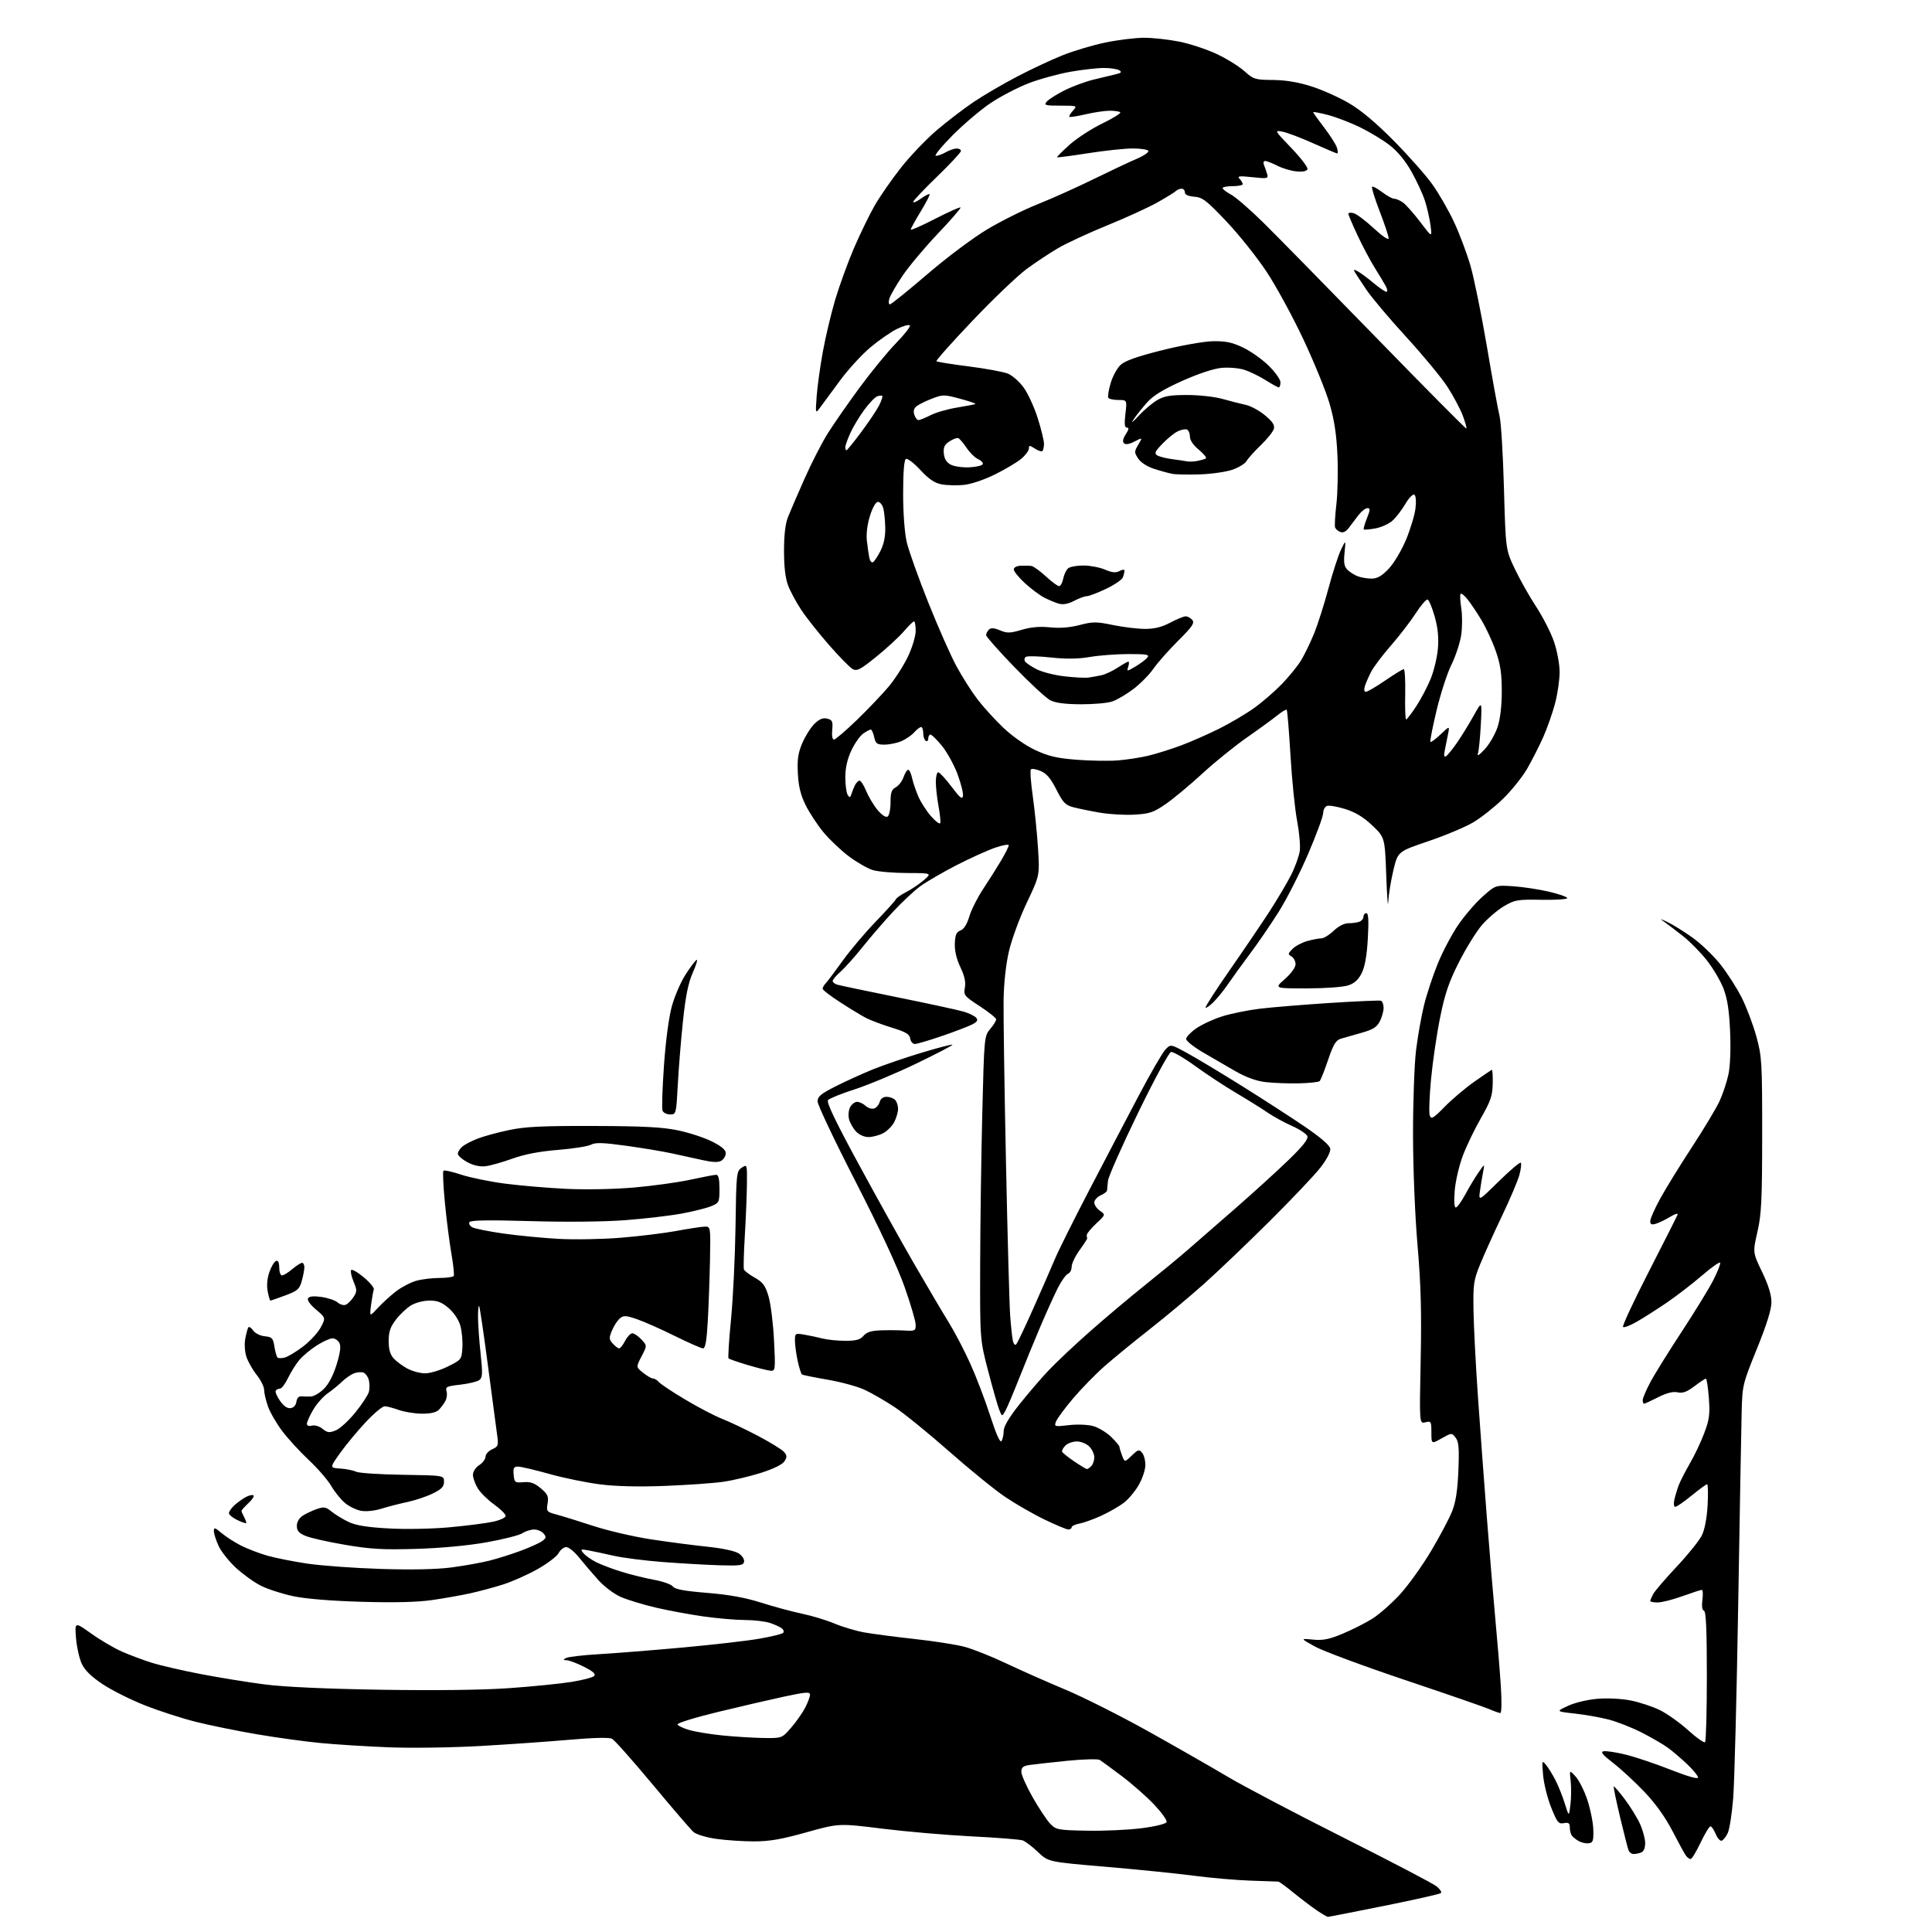 <?xml version="1.0" encoding="UTF-8" standalone="no"?>
<svg 
  version="1.1" 
  xmlns="http://www.w3.org/2000/svg" 
  xmlns:xlink="http://www.w3.org/1999/xlink" 
  xmlns:svg="http://www.w3.org/2000/svg"
  xmlns:rdf="http://www.w3.org/1999/02/22-rdf-syntax-ns#"
  xmlns:cc="http://creativecommons.org/ns#"
  xmlns:dc="http://purl.org/dc/elements/1.1/"
  viewBox="0 0 768 768"
  width="768"
  height="768"
>
<style>svg {background-color: white; }</style>"
<path stroke="none" fill="black" fill-rule="evenodd" d="M527.89,761.98C527.55,761.99 525.56,760.83 523.46,759.41C521.36,757.98 517.20,754.83 514.23,752.41C511.25,749.98 508.52,747.99 508.16,747.97C507.80,747.96 502.77,747.78 497.00,747.58C491.23,747.38 481.10,746.50 474.50,745.62C467.90,744.75 452.20,743.15 439.61,742.08C416.72,740.14 416.72,740.14 412.61,736.21C410.35,734.05 407.62,731.97 406.54,731.59C405.45,731.21 396.36,730.49 386.33,729.99C376.30,729.49 360.31,728.11 350.80,726.93C333.50,724.77 333.50,724.77 320.55,728.38C310.52,731.19 305.80,732.00 299.55,731.98C295.12,731.97 288.37,731.51 284.55,730.96C280.66,730.39 276.75,729.19 275.65,728.23C274.58,727.28 267.26,718.76 259.38,709.30C251.51,699.85 244.27,691.69 243.28,691.18C242.16,690.60 235.91,690.75 226.50,691.57C218.25,692.30 202.28,693.42 191.00,694.06C179.52,694.71 163.46,694.94 154.50,694.58C145.70,694.23 133.55,693.47 127.50,692.89C121.45,692.32 109.97,690.74 102.00,689.38C94.03,688.02 83.04,685.77 77.59,684.39C72.13,683.01 63.13,680.09 57.59,677.90C52.04,675.71 44.53,671.96 40.91,669.56C36.38,666.56 33.76,664.02 32.53,661.43C31.55,659.35 30.51,654.74 30.22,651.17C29.70,644.69 29.70,644.69 36.23,649.34C39.82,651.91 45.29,655.12 48.37,656.49C51.46,657.85 56.80,659.86 60.24,660.94C63.69,662.03 72.53,664.08 79.91,665.49C87.29,666.90 98.76,668.76 105.41,669.61C113.12,670.60 129.87,671.35 151.65,671.70C173.31,672.04 191.85,671.81 202.37,671.07C211.49,670.42 222.57,669.32 227.01,668.61C231.44,667.91 235.56,666.84 236.16,666.24C236.94,665.46 235.82,664.44 232.15,662.58C229.36,661.16 226.26,659.99 225.28,659.97C223.79,659.94 223.75,659.80 225.00,659.09C225.82,658.62 231.68,657.94 238.00,657.57C244.32,657.20 259.30,656.01 271.29,654.92C283.27,653.83 297.00,652.26 301.79,651.42C306.58,650.59 310.85,649.55 311.29,649.11C311.73,648.67 311.50,647.86 310.79,647.30C310.08,646.75 307.97,645.77 306.10,645.15C304.23,644.52 299.73,643.99 296.10,643.98C292.47,643.97 285.00,643.32 279.50,642.54C274.00,641.75 265.52,640.18 260.65,639.04C255.79,637.90 249.62,636.03 246.94,634.88C244.11,633.66 240.28,630.79 237.79,628.03C235.43,625.41 232.01,621.41 230.19,619.14C228.37,616.86 226.09,615.00 225.11,615.00C224.14,615.00 222.76,616.07 222.06,617.38C221.36,618.69 217.57,621.57 213.64,623.78C209.71,625.99 203.57,628.72 200.00,629.85C196.43,630.99 190.57,632.56 187.00,633.35C183.43,634.14 176.60,635.35 171.83,636.04C165.98,636.89 156.90,637.12 143.83,636.74C131.67,636.39 121.55,635.56 116.56,634.51C112.19,633.59 106.39,631.71 103.68,630.34C100.96,628.96 96.48,625.73 93.72,623.17C90.96,620.60 87.88,616.70 86.88,614.50C85.87,612.30 85.03,609.67 85.02,608.66C85.00,607.05 85.39,607.15 88.14,609.47C89.87,610.92 93.36,613.15 95.89,614.43C98.43,615.70 103.08,617.49 106.23,618.39C109.38,619.30 116.58,620.73 122.23,621.57C127.88,622.40 141.05,623.35 151.50,623.68C163.83,624.06 173.66,623.85 179.50,623.08C184.45,622.43 191.20,621.22 194.50,620.39C197.80,619.57 203.47,617.78 207.10,616.42C210.73,615.06 214.54,613.33 215.56,612.58C217.14,611.42 217.22,610.97 216.09,609.61C215.36,608.72 213.67,608.00 212.34,608.00C211.02,608.00 208.92,608.66 207.68,609.48C206.44,610.29 200.04,611.91 193.46,613.08C186.11,614.40 175.34,615.40 165.50,615.70C152.30,616.10 147.36,615.82 137.25,614.10C130.51,612.96 123.42,611.37 121.50,610.56C118.81,609.44 118.00,608.52 118.00,606.57C118.00,605.04 118.90,603.45 120.29,602.54C121.56,601.72 124.07,600.52 125.88,599.89C128.77,598.88 129.51,599.01 131.84,600.90C133.30,602.09 136.33,603.93 138.56,604.99C141.49,606.39 145.91,607.10 154.56,607.58C161.39,607.96 171.73,607.76 178.72,607.12C185.44,606.50 193.21,605.51 195.97,604.91C198.75,604.32 201.00,603.28 201.00,602.59C201.00,601.90 198.93,599.85 196.41,598.04C193.88,596.23 190.96,593.34 189.91,591.62C188.86,589.90 188.01,587.50 188.00,586.27C188.00,585.00 189.07,583.35 190.50,582.41C191.88,581.51 193.00,579.99 193.00,579.05C193.00,578.10 194.18,576.78 195.63,576.12C198.09,575.00 198.22,574.62 197.59,570.21C197.23,567.62 195.57,555.17 193.92,542.54C192.26,529.91 190.70,519.37 190.45,519.12C190.20,518.87 190.01,520.88 190.02,523.58C190.03,526.29 190.48,532.77 191.04,538.00C191.90,546.17 191.82,547.66 190.50,548.62C189.66,549.24 186.25,550.05 182.93,550.43C177.59,551.03 176.97,551.33 177.51,553.02C177.84,554.07 177.64,555.81 177.06,556.88C176.49,557.96 175.30,559.55 174.44,560.42C173.39,561.47 171.11,561.99 167.68,561.96C164.83,561.93 160.70,561.26 158.50,560.47C156.30,559.68 153.78,559.02 152.91,559.02C152.03,559.01 148.66,561.83 145.41,565.29C142.16,568.76 137.59,574.27 135.25,577.54C131.00,583.50 131.00,583.50 135.25,583.77C137.59,583.92 140.40,584.49 141.50,585.02C142.60,585.56 150.93,586.11 160.00,586.25C176.50,586.50 176.50,586.50 176.50,589.00C176.50,590.97 175.55,591.97 172.00,593.70C169.53,594.91 165.03,596.42 162.00,597.06C158.97,597.70 154.34,598.89 151.69,599.71C148.84,600.59 145.49,600.94 143.47,600.56C141.59,600.21 138.73,598.81 137.11,597.44C135.49,596.08 133.03,593.02 131.64,590.65C130.25,588.28 126.25,583.66 122.75,580.39C119.26,577.12 114.52,571.95 112.22,568.91C109.92,565.87 107.36,561.44 106.52,559.06C105.68,556.69 105.00,553.74 105.00,552.51C105.00,551.28 103.67,548.61 102.06,546.57C100.44,544.53 98.59,541.29 97.96,539.37C97.30,537.38 97.10,534.28 97.49,532.19C97.87,530.17 98.41,528.14 98.70,527.68C98.98,527.23 99.84,527.76 100.62,528.86C101.42,530.00 103.43,531.01 105.25,531.19C108.13,531.47 108.54,531.91 109.08,535.26C109.42,537.33 109.96,539.30 110.30,539.63C110.63,539.97 111.94,539.97 113.20,539.64C114.47,539.31 117.75,537.33 120.50,535.24C123.25,533.15 126.40,529.73 127.50,527.65C129.50,523.86 129.50,523.86 125.61,520.56C123.25,518.57 122.01,516.80 122.45,516.08C122.94,515.29 124.68,515.12 127.84,515.57C130.40,515.94 133.27,516.92 134.21,517.74C135.15,518.57 136.59,518.99 137.40,518.68C138.22,518.36 139.61,517.00 140.49,515.65C141.96,513.41 141.96,512.85 140.56,509.49C139.71,507.45 139.26,505.39 139.57,504.89C139.87,504.40 142.13,505.68 144.58,507.73C147.03,509.78 148.84,511.97 148.60,512.60C148.36,513.23 147.87,515.94 147.52,518.62C146.89,523.50 146.89,523.50 150.19,519.92C152.01,517.95 155.30,514.96 157.50,513.28C159.70,511.60 163.30,509.73 165.50,509.12C167.70,508.51 171.84,508.01 174.69,508.01C177.55,508.00 180.10,507.65 180.36,507.22C180.63,506.79 180.22,502.85 179.46,498.47C178.69,494.09 177.52,484.99 176.87,478.25C176.21,471.51 175.94,465.73 176.27,465.40C176.60,465.06 179.75,465.75 183.28,466.93C186.80,468.10 194.59,469.70 200.59,470.49C206.59,471.28 217.57,472.22 225.00,472.58C232.89,472.96 244.11,472.74 252.00,472.06C259.43,471.42 269.53,470.02 274.45,468.95C279.38,467.88 283.99,467.00 284.70,467.00C285.61,467.00 286.00,468.67 286.00,472.55C286.00,477.89 285.87,478.16 282.70,479.48C280.88,480.24 275.59,481.56 270.95,482.42C266.30,483.28 256.20,484.46 248.50,485.04C240.04,485.68 225.16,485.83 210.89,485.41C194.27,484.93 187.09,485.04 186.62,485.81C186.25,486.41 186.77,487.34 187.77,487.88C188.78,488.42 194.31,489.53 200.05,490.34C205.80,491.16 215.68,492.11 222.00,492.47C228.32,492.82 239.47,492.62 246.77,492.02C254.07,491.43 263.97,490.22 268.77,489.33C273.57,488.45 278.62,487.67 280.00,487.61C282.49,487.50 282.49,487.50 282.23,501.00C282.08,508.43 281.69,519.34 281.35,525.25C280.92,532.95 280.38,536.00 279.47,536.00C278.78,536.00 273.77,533.80 268.35,531.12C262.93,528.43 256.17,525.43 253.31,524.44C248.80,522.88 247.90,522.84 246.41,524.08C245.46,524.86 244.06,527.01 243.29,528.86C242.03,531.85 242.07,532.42 243.60,534.11C244.54,535.15 245.68,536.00 246.13,536.00C246.58,536.00 247.65,534.65 248.50,533.00C249.35,531.35 250.64,530.00 251.35,530.00C252.07,530.00 253.69,531.10 254.95,532.45C257.25,534.90 257.25,534.90 255.03,539.17C252.81,543.43 252.81,543.43 255.65,545.71C257.22,546.96 259.01,547.99 259.63,548.00C260.25,548.00 261.28,548.63 261.92,549.40C262.56,550.17 267.27,553.30 272.39,556.35C277.50,559.41 284.12,562.86 287.10,564.03C290.07,565.19 296.44,568.22 301.26,570.76C306.08,573.29 310.72,576.14 311.58,577.09C312.88,578.52 312.92,579.15 311.86,580.85C311.06,582.14 307.59,583.85 302.54,585.47C298.12,586.88 291.35,588.48 287.50,589.03C283.65,589.59 273.27,590.32 264.44,590.67C253.91,591.08 244.98,590.87 238.53,590.06C233.12,589.37 224.03,587.51 218.34,585.91C212.64,584.31 207.06,583.00 205.93,583.00C204.21,583.00 203.93,583.54 204.19,586.25C204.48,589.32 204.69,589.48 208.10,589.19C210.85,588.95 212.47,589.52 214.95,591.61C217.73,593.95 218.13,594.83 217.67,597.65C217.15,600.83 217.30,601.00 221.32,602.08C223.62,602.70 230.22,604.74 236.00,606.63C241.78,608.51 252.12,610.91 259.00,611.95C265.88,612.99 275.92,614.30 281.33,614.86C287.16,615.46 292.17,616.54 293.64,617.50C295.05,618.42 295.97,619.86 295.78,620.81C295.49,622.28 294.19,622.46 285.97,622.22C280.76,622.06 270.65,621.48 263.50,620.93C256.35,620.38 247.57,619.26 244.00,618.45C240.43,617.63 235.93,616.67 234.00,616.32C230.76,615.72 230.61,615.80 231.93,617.41C232.72,618.36 234.97,619.96 236.93,620.96C238.89,621.96 243.50,623.70 247.16,624.83C250.82,625.96 256.65,627.39 260.11,628.02C263.57,628.65 266.89,629.84 267.50,630.67C268.30,631.77 272.00,632.45 281.05,633.19C289.73,633.89 296.22,635.07 302.50,637.06C307.45,638.64 314.76,640.61 318.74,641.45C322.73,642.29 328.59,644.06 331.76,645.40C334.93,646.73 340.22,648.31 343.51,648.90C346.81,649.50 355.80,650.67 363.50,651.52C371.20,652.36 380.20,653.77 383.50,654.65C386.80,655.53 394.23,658.50 400.00,661.24C405.77,663.97 416.35,668.66 423.50,671.65C430.65,674.65 445.50,682.12 456.50,688.26C467.50,694.40 481.68,702.51 488.00,706.27C494.32,710.03 515.05,720.93 534.05,730.48C553.05,740.04 569.70,748.75 571.05,749.84C572.40,750.93 573.19,752.14 572.81,752.52C572.44,752.89 562.31,755.18 550.31,757.59C538.32,760.00 528.23,761.98 527.89,761.98zM672.07,739.00C671.62,739.00 670.80,738.44 670.26,737.75C669.72,737.06 667.31,732.67 664.90,728.00C662.02,722.42 658.18,717.04 653.72,712.34C649.97,708.40 644.38,703.22 641.29,700.84C637.04,697.56 636.11,696.41 637.47,696.15C638.47,695.96 642.39,696.55 646.19,697.48C649.99,698.40 658.02,701.10 664.05,703.47C670.75,706.12 675.00,707.33 675.00,706.61C675.00,705.95 673.09,703.59 670.75,701.36C668.41,699.13 664.92,696.15 663.00,694.75C661.08,693.35 656.32,690.60 652.44,688.63C648.55,686.66 642.68,684.36 639.38,683.52C636.09,682.68 630.04,681.61 625.95,681.16C618.50,680.33 618.50,680.33 623.28,678.11C626.00,676.84 631.05,675.63 634.98,675.30C638.96,674.96 644.57,675.24 648.20,675.96C651.66,676.64 656.87,678.35 659.77,679.77C662.67,681.18 667.75,684.80 671.06,687.79C674.38,690.79 677.40,692.93 677.79,692.54C678.18,692.15 678.50,680.32 678.50,666.25C678.50,647.88 678.18,640.56 677.35,640.28C676.62,640.04 676.40,638.47 676.73,635.95C677.02,633.78 676.92,632.00 676.50,632.00C676.08,632.00 672.62,633.12 668.81,634.50C665.00,635.88 660.56,637.00 658.94,637.00C657.32,637.00 656.00,636.75 656.00,636.43C656.00,636.12 656.52,634.89 657.16,633.68C657.79,632.48 662.02,627.55 666.55,622.73C671.08,617.91 675.59,612.29 676.57,610.23C677.66,607.96 678.53,603.27 678.81,598.25C679.05,593.71 678.96,590.00 678.61,590.00C678.26,590.00 675.49,592.02 672.45,594.50C669.41,596.98 666.48,599.00 665.94,599.00C665.39,599.00 665.23,597.79 665.56,596.25C665.89,594.74 666.67,592.15 667.28,590.50C667.90,588.85 669.91,584.92 671.74,581.76C673.58,578.61 676.16,573.17 677.47,569.67C679.52,564.23 679.78,562.18 679.29,555.65C678.97,551.44 678.44,548.01 678.11,548.03C677.77,548.04 675.71,549.41 673.53,551.06C670.54,553.32 668.90,553.92 666.87,553.47C665.04,553.07 662.55,553.70 659.12,555.44C656.34,556.85 653.83,558.00 653.53,558.00C653.24,558.00 653.00,557.37 653.00,556.60C653.00,555.83 654.32,552.69 655.94,549.62C657.55,546.55 663.20,537.45 668.49,529.39C673.77,521.34 679.45,512.07 681.11,508.79C682.76,505.52 683.97,502.44 683.81,501.95C683.64,501.46 680.35,503.77 676.50,507.09C672.65,510.40 666.35,515.25 662.50,517.87C658.65,520.48 653.33,523.87 650.67,525.40C648.02,526.93 645.54,527.87 645.17,527.49C644.80,527.12 649.45,517.15 655.50,505.35C661.55,493.55 666.68,483.39 666.89,482.78C667.10,482.17 665.75,482.59 663.89,483.72C662.03,484.85 659.49,486.08 658.25,486.45C656.52,486.98 656.00,486.73 656.00,485.40C656.00,484.45 657.79,480.40 659.99,476.41C662.18,472.42 667.83,463.25 672.54,456.05C677.26,448.85 682.20,440.60 683.54,437.73C684.87,434.85 686.47,430.02 687.10,427.00C687.79,423.72 688.05,416.86 687.74,410.00C687.38,401.68 686.66,396.98 685.13,393.00C683.97,389.98 681.00,384.93 678.52,381.78C676.05,378.64 671.86,374.36 669.22,372.28C666.58,370.20 663.32,367.70 661.96,366.73C659.57,365.00 659.60,365.00 663.00,366.60C664.92,367.51 669.26,370.21 672.64,372.60C676.02,374.99 681.05,379.80 683.82,383.28C686.59,386.76 690.44,392.75 692.37,396.61C694.30,400.46 696.92,407.41 698.19,412.05C700.37,420.02 700.50,422.23 700.49,451.00C700.47,477.15 700.21,482.67 698.60,489.69C696.74,497.88 696.74,497.88 700.45,505.60C702.97,510.83 704.17,514.71 704.17,517.63C704.17,520.56 702.32,526.48 698.39,536.19C692.71,550.21 692.61,550.62 692.33,561.47C692.18,567.54 691.56,601.98 690.96,638.00C690.36,674.02 689.47,708.58 688.97,714.78C688.48,720.99 687.50,727.25 686.79,728.71C686.08,730.16 685.00,731.52 684.39,731.71C683.77,731.91 682.71,730.71 682.02,729.04C681.32,727.37 680.38,726.00 679.93,726.00C679.47,726.00 677.71,728.92 676.00,732.50C674.29,736.08 672.53,739.00 672.07,739.00zM649.39,737.00C648.59,737.00 647.68,736.33 647.36,735.50C647.05,734.68 645.53,728.72 643.98,722.25C642.44,715.79 641.32,710.35 641.50,710.17C641.67,709.99 643.64,712.25 645.85,715.19C648.07,718.13 650.80,722.55 651.92,725.02C653.04,727.48 653.97,730.91 653.98,732.64C653.99,734.60 653.40,736.01 652.42,736.39C651.55,736.73 650.18,737.00 649.39,737.00zM631.50,732.74C630.40,732.87 628.60,732.46 627.50,731.83C626.40,731.19 625.17,730.18 624.77,729.59C624.36,728.99 624.02,727.55 624.02,726.39C624.00,724.71 623.51,724.37 621.64,724.73C619.54,725.13 618.99,724.45 616.62,718.52C615.15,714.86 613.71,709.09 613.41,705.68C612.89,699.83 612.95,699.61 614.51,701.50C615.42,702.60 617.10,705.30 618.25,707.50C619.40,709.70 621.09,713.92 622.01,716.87C623.69,722.24 623.69,722.24 624.28,717.31C624.60,714.60 624.63,710.38 624.36,707.94C623.86,703.50 623.86,703.50 626.33,706.19C627.68,707.66 629.80,711.88 631.02,715.56C632.24,719.23 633.30,724.55 633.37,727.37C633.48,731.80 633.23,732.53 631.50,732.74zM432.21,727.73C438.97,727.86 448.74,727.41 453.92,726.73C459.52,726.00 463.51,725.00 463.75,724.27C463.97,723.59 461.76,720.50 458.83,717.39C455.90,714.28 450.12,709.19 446.00,706.08C441.88,702.97 437.90,700.05 437.17,699.60C436.43,699.15 430.58,699.31 424.17,699.95C417.75,700.60 411.04,701.35 409.25,701.61C406.70,701.99 406.00,702.57 406.00,704.32C406.00,705.55 408.04,710.13 410.53,714.51C413.03,718.88 416.16,723.60 417.49,724.98C419.79,727.37 420.53,727.51 432.21,727.73zM303.17,690.87C310.84,691.00 310.84,691.00 314.51,686.75C316.53,684.41 319.04,680.83 320.09,678.79C321.14,676.75 322.00,674.44 322.00,673.65C322.00,672.46 320.27,672.59 311.75,674.42C306.11,675.63 294.19,678.39 285.26,680.56C276.33,682.73 269.17,684.94 269.34,685.48C269.51,686.02 271.60,687.02 273.97,687.71C276.35,688.39 282.16,689.36 286.90,689.84C291.63,690.33 298.95,690.79 303.17,690.87zM596.40,680.96C595.90,680.94 593.92,680.24 592.00,679.40C590.08,678.57 575.00,673.36 558.50,667.82C542.00,662.28 525.88,656.29 522.69,654.52C516.87,651.28 516.87,651.28 521.91,651.77C525.91,652.15 528.34,651.67 533.72,649.43C537.45,647.87 542.75,645.19 545.51,643.47C548.26,641.74 553.21,637.39 556.51,633.79C559.80,630.20 565.37,622.44 568.87,616.56C572.38,610.67 576.16,603.52 577.27,600.68C578.71,597.00 579.42,592.32 579.73,584.50C580.09,575.64 579.88,573.11 578.64,571.50C577.10,569.51 577.08,569.51 573.05,571.78C569.00,574.06 569.00,574.06 569.00,569.42C569.00,565.03 568.87,564.82 566.61,565.38C564.22,565.98 564.22,565.98 564.74,540.74C565.13,521.49 564.83,510.63 563.49,495.00C562.47,483.06 561.72,464.69 561.70,451.00C561.69,438.07 562.23,423.00 562.90,417.50C563.58,412.00 565.00,403.96 566.06,399.63C567.12,395.30 569.57,387.88 571.50,383.13C573.43,378.38 577.09,371.45 579.64,367.71C582.18,363.98 586.57,358.88 589.38,356.38C594.50,351.84 594.50,351.84 601.50,352.30C605.35,352.56 611.76,353.53 615.75,354.46C619.74,355.40 623.00,356.54 623.00,357.01C623.00,357.48 618.39,357.78 612.75,357.68C603.21,357.51 602.18,357.69 597.83,360.24C595.27,361.75 591.33,365.13 589.08,367.74C586.83,370.36 582.72,377.00 579.94,382.50C575.93,390.43 574.38,394.98 572.46,404.50C571.12,411.10 569.50,422.16 568.85,429.09C568.19,436.01 567.98,442.49 568.36,443.49C568.95,445.04 569.82,444.53 574.34,439.90C577.25,436.93 582.52,432.48 586.06,430.00C589.60,427.52 592.73,425.39 593.00,425.25C593.27,425.11 593.45,427.59 593.38,430.75C593.28,435.63 592.56,437.71 588.67,444.50C586.15,448.90 582.91,455.64 581.47,459.48C580.02,463.32 578.59,469.50 578.28,473.23C577.93,477.40 578.09,480.00 578.70,480.00C579.24,480.00 580.95,477.64 582.51,474.75C584.06,471.86 586.43,467.93 587.78,466.00C590.21,462.50 590.21,462.50 589.53,466.00C589.15,467.93 588.60,471.30 588.30,473.50C587.76,477.50 587.76,477.50 595.85,469.55C600.30,465.18 604.21,461.87 604.54,462.20C604.86,462.53 604.62,464.70 603.99,467.02C603.37,469.35 600.25,476.70 597.06,483.37C593.87,490.04 589.98,498.65 588.41,502.50C585.78,508.94 585.57,510.42 585.74,521.00C585.85,527.33 586.63,542.62 587.49,555.00C588.35,567.38 589.96,589.20 591.07,603.50C592.18,617.80 593.72,636.25 594.50,644.50C595.28,652.75 596.22,664.34 596.60,670.25C597.00,676.45 596.91,680.98 596.40,680.96zM424.70,608.00C423.98,608.00 419.72,606.22 415.23,604.05C410.73,601.88 403.68,597.82 399.56,595.04C395.43,592.26 385.41,584.11 377.28,576.94C369.15,569.77 359.39,561.84 355.58,559.32C351.77,556.80 346.37,553.69 343.58,552.41C340.79,551.13 334.23,549.35 329.00,548.45C323.77,547.55 319.20,546.62 318.83,546.40C318.46,546.17 317.68,543.71 317.08,540.94C316.49,538.17 316.00,534.55 316.00,532.91C316.00,530.00 316.11,529.93 319.75,530.55C321.81,530.90 325.07,531.59 327.00,532.09C328.93,532.58 332.99,532.99 336.03,532.99C340.32,533.00 341.94,532.55 343.27,531.00C344.53,529.52 346.36,528.96 350.24,528.83C353.13,528.74 357.41,528.77 359.75,528.91C363.70,529.15 364.00,528.99 364.00,526.63C364.00,525.24 362.02,518.48 359.60,511.61C356.79,503.66 349.72,488.46 340.10,469.69C331.79,453.50 325.00,439.17 325.00,437.85C325.00,435.88 326.29,434.81 332.25,431.80C336.24,429.78 342.88,426.77 347.00,425.09C351.12,423.42 359.84,420.44 366.36,418.47C372.88,416.50 378.40,415.06 378.61,415.28C378.83,415.50 372.37,418.87 364.25,422.78C356.14,426.69 345.15,431.28 339.83,433.00C334.51,434.71 329.71,436.65 329.16,437.31C328.46,438.15 332.04,445.64 341.19,462.50C348.34,475.70 358.36,493.70 363.45,502.50C368.54,511.30 374.66,521.65 377.04,525.50C379.43,529.35 383.30,536.75 385.65,541.95C388.01,547.15 391.59,556.52 393.61,562.77C396.04,570.29 397.57,573.70 398.13,572.83C398.59,572.10 398.98,570.29 398.98,568.82C398.99,567.05 401.12,563.46 405.19,558.32C408.60,554.02 413.88,547.86 416.94,544.64C420.00,541.41 427.45,534.41 433.50,529.08C439.55,523.74 449.23,515.60 455.00,510.99C460.77,506.37 468.43,500.07 472.00,496.97C475.57,493.88 484.35,486.23 491.50,479.98C498.65,473.73 508.06,465.16 512.41,460.93C517.99,455.51 520.13,452.78 519.69,451.63C519.34,450.73 516.59,448.91 513.56,447.57C510.53,446.23 506.13,443.81 503.78,442.20C501.43,440.58 495.90,437.14 491.50,434.54C487.10,431.95 479.78,427.14 475.23,423.85C470.69,420.55 466.30,418.00 465.49,418.18C464.68,418.36 458.77,429.26 452.38,442.42C445.98,455.57 440.60,467.72 440.43,469.42C440.27,471.11 440.10,472.85 440.06,473.27C440.03,473.70 438.88,474.56 437.50,475.18C436.12,475.81 435.00,477.09 435.00,478.04C435.00,478.98 436.01,480.46 437.25,481.31C439.50,482.87 439.50,482.87 435.75,486.38C433.69,488.32 432.00,490.37 432.00,490.95C432.00,491.53 432.08,492.11 432.19,492.25C432.29,492.39 430.94,494.48 429.19,496.90C427.43,499.32 426.00,502.31 426.00,503.54C426.00,504.78 425.34,506.04 424.54,506.35C423.74,506.65 421.92,509.19 420.51,511.98C419.09,514.77 415.98,521.66 413.58,527.28C411.19,532.90 407.37,542.23 405.09,548.00C402.81,553.77 400.36,559.56 399.64,560.85C398.32,563.20 398.32,563.20 397.19,560.35C396.57,558.78 394.60,551.88 392.81,545.00C389.55,532.50 389.55,532.50 389.63,503.00C389.67,486.77 390.05,459.63 390.47,442.69C391.22,412.21 391.26,411.85 393.62,409.04C394.93,407.49 396.00,405.77 396.00,405.22C396.00,404.68 393.07,402.32 389.48,399.99C383.30,395.96 382.99,395.57 383.55,392.59C383.96,390.39 383.43,387.95 381.77,384.47C380.23,381.24 379.45,377.95 379.56,375.07C379.69,371.59 380.17,370.48 381.81,369.88C383.17,369.37 384.39,367.44 385.32,364.30C386.11,361.66 388.60,356.73 390.85,353.33C393.11,349.94 396.31,344.86 397.98,342.04C399.64,339.22 401.00,336.51 401.00,336.01C401.00,335.51 398.55,335.95 395.56,336.98C392.57,338.01 385.66,341.14 380.22,343.93C374.78,346.73 368.32,350.48 365.87,352.26C363.42,354.04 358.50,358.65 354.93,362.50C351.36,366.35 345.93,372.65 342.85,376.50C339.78,380.35 335.85,384.74 334.13,386.26C332.41,387.77 331.00,389.43 331.00,389.94C331.00,390.45 331.79,391.11 332.75,391.40C333.71,391.70 344.57,393.98 356.88,396.47C369.19,398.96 381.01,401.52 383.14,402.16C385.28,402.80 387.50,403.90 388.08,404.60C388.88,405.56 388.44,406.23 386.32,407.30C384.77,408.08 379.38,410.13 374.34,411.86C369.30,413.59 364.50,415.00 363.66,415.00C362.82,415.00 362.00,414.02 361.82,412.82C361.56,411.09 360.10,410.22 354.50,408.50C350.65,407.32 346.02,405.57 344.21,404.63C342.40,403.68 337.78,400.88 333.96,398.40C330.13,395.93 327.00,393.51 327.00,393.02C327.00,392.54 327.57,391.55 328.27,390.82C328.97,390.09 331.96,386.12 334.91,382.00C337.86,377.88 343.74,370.90 347.99,366.50C352.23,362.10 355.88,358.05 356.10,357.50C356.32,356.95 358.16,355.66 360.18,354.63C362.21,353.60 365.36,351.48 367.18,349.92C370.50,347.08 370.50,347.08 360.62,347.04C355.18,347.02 349.05,346.50 346.99,345.88C344.93,345.26 340.65,342.81 337.47,340.44C334.30,338.06 329.73,333.73 327.32,330.81C324.91,327.89 321.72,323.02 320.23,320.00C318.26,316.00 317.42,312.57 317.16,307.42C316.87,301.81 317.25,299.29 318.97,295.29C320.17,292.51 322.36,289.07 323.84,287.65C325.79,285.78 327.18,285.24 328.86,285.67C330.88,286.20 331.13,286.79 330.82,290.14C330.60,292.41 330.88,294.00 331.50,294.00C332.08,294.00 336.16,290.51 340.57,286.25C344.98,281.99 350.68,276.01 353.24,272.96C355.80,269.91 359.26,264.51 360.94,260.96C362.66,257.33 364.00,252.85 364.00,250.75C364.00,248.69 363.71,247.00 363.35,247.00C362.99,247.00 361.16,248.79 359.29,250.97C357.43,253.15 352.54,257.66 348.43,260.99C342.10,266.12 340.66,266.89 338.99,266.00C337.91,265.42 333.67,261.11 329.58,256.43C325.49,251.75 320.52,245.48 318.54,242.49C316.55,239.50 314.20,235.13 313.30,232.78C312.20,229.90 311.66,225.39 311.66,219.00C311.66,212.65 312.19,208.17 313.25,205.50C314.13,203.30 317.09,196.43 319.84,190.24C322.58,184.05 326.74,175.95 329.07,172.24C331.40,168.53 337.11,160.32 341.76,154.00C346.42,147.68 352.96,139.70 356.31,136.28C359.65,132.85 362.07,129.73 361.67,129.34C361.28,128.94 359.01,129.57 356.64,130.72C354.27,131.87 349.51,135.15 346.08,138.01C342.65,140.87 337.15,146.87 333.86,151.35C330.58,155.83 327.04,160.62 326.01,162.00C324.13,164.50 324.13,164.50 324.64,157.50C324.92,153.65 326.02,145.70 327.09,139.83C328.16,133.96 330.37,124.66 332.00,119.15C333.64,113.65 336.96,104.50 339.39,98.82C341.82,93.15 345.54,85.48 347.65,81.79C349.77,78.09 354.49,71.28 358.15,66.65C361.80,62.02 368.21,55.32 372.38,51.76C376.55,48.20 383.20,43.12 387.16,40.46C391.11,37.81 398.88,33.28 404.42,30.39C409.96,27.49 418.09,23.69 422.48,21.94C426.87,20.19 434.52,17.91 439.48,16.89C444.44,15.86 451.33,15.02 454.79,15.01C458.25,15.01 464.55,15.70 468.79,16.55C473.03,17.41 479.71,19.61 483.63,21.45C487.55,23.28 492.50,26.35 494.63,28.26C498.30,31.54 498.89,31.73 506.00,31.79C511.06,31.84 516.03,32.66 521.28,34.33C525.56,35.69 532.31,38.71 536.28,41.04C541.08,43.85 547.07,48.88 554.13,56.04C559.97,61.96 566.85,69.73 569.40,73.31C571.95,76.89 575.80,83.57 577.95,88.16C580.11,92.75 583.05,100.56 584.50,105.51C585.94,110.45 588.90,125.00 591.08,137.83C593.25,150.66 595.51,163.04 596.09,165.33C596.68,167.62 597.47,180.53 597.84,194.00C598.53,218.50 598.53,218.50 602.18,226.17C604.18,230.39 607.99,237.14 610.64,241.17C613.29,245.20 616.47,251.43 617.71,255.00C618.96,258.62 619.96,263.96 619.97,267.07C619.99,270.13 619.18,275.75 618.17,279.57C617.17,283.38 615.05,289.43 613.46,293.00C611.87,296.57 609.01,302.20 607.11,305.50C605.21,308.80 600.89,314.20 597.51,317.50C594.13,320.80 588.79,325.03 585.65,326.89C582.51,328.75 574.48,332.13 567.80,334.39C555.66,338.50 555.66,338.50 553.87,346.00C552.89,350.12 551.98,355.75 551.85,358.50C551.73,361.25 551.37,356.61 551.06,348.18C550.50,332.87 550.50,332.87 545.50,328.13C541.98,324.80 538.79,322.86 534.73,321.60C531.56,320.61 528.29,320.06 527.48,320.37C526.67,320.68 525.99,321.96 525.98,323.22C525.98,324.47 523.30,331.74 520.04,339.37C516.77,347.00 511.52,357.35 508.36,362.37C505.20,367.39 500.08,374.88 496.99,379.00C493.90,383.12 489.99,388.52 488.30,391.00C486.62,393.48 483.99,396.74 482.47,398.27C480.94,399.79 479.49,400.82 479.23,400.56C478.97,400.31 483.24,393.66 488.72,385.80C494.20,377.93 501.31,367.45 504.53,362.50C507.74,357.55 511.69,350.89 513.29,347.70C514.89,344.51 516.42,340.24 516.69,338.20C516.96,336.17 516.48,330.80 515.62,326.27C514.75,321.74 513.57,310.06 512.99,300.32C512.41,290.57 511.73,282.40 511.49,282.15C511.24,281.91 509.57,282.90 507.77,284.36C505.97,285.81 500.50,289.80 495.61,293.21C490.72,296.62 482.72,303.10 477.83,307.61C472.94,312.11 466.44,317.52 463.39,319.62C458.54,322.96 456.97,323.49 450.96,323.83C447.18,324.05 441.03,323.70 437.29,323.06C433.56,322.42 428.81,321.45 426.74,320.91C423.50,320.05 422.57,319.10 419.94,313.89C417.71,309.47 416.05,307.50 413.70,306.50C411.94,305.76 410.19,305.45 409.81,305.82C409.43,306.19 409.76,311.00 410.54,316.50C411.32,322.00 412.26,331.34 412.63,337.26C413.30,348.02 413.30,348.02 408.18,358.81C405.36,364.74 402.17,373.40 401.09,378.05C399.87,383.28 399.05,390.69 398.94,397.50C398.85,403.55 399.27,432.57 399.89,462.00C400.50,491.43 401.26,518.88 401.56,523.00C401.86,527.12 402.34,531.58 402.61,532.89C402.90,534.26 403.48,534.90 403.96,534.39C404.43,533.90 407.51,527.42 410.81,520.00C414.11,512.58 417.95,503.80 419.33,500.50C420.71,497.20 426.77,485.05 432.78,473.50C438.79,461.95 447.63,445.08 452.41,436.01C457.19,426.94 462.06,418.50 463.22,417.26C465.34,415.01 465.34,415.01 471.92,418.61C475.54,420.59 485.25,426.43 493.50,431.58C501.75,436.73 513.00,444.00 518.50,447.74C525.00,452.17 528.60,455.27 528.80,456.62C528.98,457.86 527.42,460.87 524.92,464.10C522.62,467.07 513.48,476.71 504.62,485.52C495.75,494.33 483.97,505.58 478.43,510.52C472.89,515.46 463.22,523.53 456.93,528.47C450.64,533.40 442.57,540.01 439.00,543.16C435.43,546.30 429.81,552.07 426.51,555.96C423.22,559.85 420.18,563.98 419.76,565.12C419.02,567.12 419.21,567.17 424.87,566.52C428.20,566.13 432.38,566.29 434.54,566.88C436.62,567.46 439.83,569.38 441.67,571.16C443.50,572.94 445.00,574.72 445.00,575.13C445.00,575.54 445.47,577.09 446.03,578.59C447.07,581.31 447.07,581.31 449.88,578.62C452.43,576.17 452.81,576.07 454.04,577.55C454.78,578.44 455.35,580.71 455.29,582.58C455.24,584.45 454.02,588.00 452.58,590.46C451.14,592.92 448.50,596.04 446.72,597.40C444.94,598.76 441.01,601.02 437.99,602.42C434.97,603.83 431.04,605.26 429.25,605.60C427.46,605.94 426.00,606.62 426.00,607.11C426.00,607.60 425.41,608.00 424.70,608.00zM97.83,605.47C97.65,605.63 96.04,605.06 94.25,604.20C92.46,603.34 91.00,602.12 91.00,601.49C91.00,600.86 92.01,599.43 93.25,598.30C94.49,597.17 96.55,595.71 97.84,595.04C99.12,594.38 100.45,594.12 100.79,594.45C101.13,594.79 100.19,596.20 98.70,597.58C97.22,598.95 96.00,600.32 96.00,600.61C96.00,600.90 96.49,602.04 97.08,603.15C97.68,604.26 98.01,605.30 97.83,605.47zM432.05,583.98C432.35,583.99 433.14,583.46 433.80,582.80C434.46,582.14 435.00,580.57 435.00,579.30C435.00,578.03 434.10,576.10 433.00,575.00C431.90,573.90 429.68,573.00 428.07,573.00C426.46,573.00 424.42,573.73 423.53,574.62C422.64,575.50 422.04,576.60 422.21,577.06C422.37,577.51 424.52,579.25 427.00,580.92C429.48,582.60 431.75,583.97 432.05,583.98zM133.49,568.59C135.15,567.92 138.66,564.70 141.29,561.43C143.93,558.17 146.34,554.49 146.65,553.25C146.96,552.01 146.95,549.92 146.62,548.61C146.29,547.30 145.33,545.96 144.50,545.64C143.67,545.32 141.97,545.44 140.74,545.91C139.51,546.38 137.38,547.86 136.00,549.19C134.62,550.53 132.04,552.64 130.25,553.88C128.47,555.12 125.88,558.05 124.50,560.40C123.13,562.75 122.00,565.25 122.00,565.95C122.00,566.74 122.77,567.03 124.00,566.71C125.14,566.41 126.98,566.97 128.24,568.00C130.16,569.55 130.91,569.64 133.49,568.59zM115.50,559.76C116.72,559.60 117.63,558.61 117.83,557.20C118.03,555.76 118.78,554.96 119.83,555.07C120.75,555.16 122.48,555.18 123.67,555.12C124.87,555.05 127.18,553.67 128.81,552.03C130.67,550.18 132.55,546.55 133.83,542.35C135.28,537.59 135.59,535.11 134.90,533.82C134.37,532.82 133.13,532.00 132.16,532.00C131.19,532.00 128.38,533.27 125.93,534.83C123.47,536.39 120.34,539.00 118.98,540.62C117.62,542.25 115.60,545.47 114.50,547.78C113.40,550.09 111.96,551.98 111.31,551.99C110.65,551.99 109.89,552.37 109.61,552.83C109.32,553.29 110.08,555.09 111.30,556.84C112.73,558.90 114.20,559.93 115.50,559.76zM169.00,545.92C170.93,545.93 174.97,544.71 178.00,543.22C183.40,540.55 183.51,540.41 183.80,535.80C183.97,533.22 183.63,529.32 183.04,527.14C182.39,524.75 180.58,521.96 178.45,520.09C175.70,517.68 174.00,517.00 170.72,517.00C168.33,517.01 165.14,517.84 163.37,518.92C161.64,519.97 158.94,522.52 157.37,524.59C155.15,527.50 154.50,529.41 154.50,533.07C154.50,536.39 155.09,538.45 156.50,540.00C157.60,541.21 160.07,543.04 162.00,544.06C163.92,545.08 167.07,545.92 169.00,545.92zM306.40,544.89C305.36,544.83 301.26,543.82 297.30,542.64C293.34,541.46 289.88,540.26 289.61,539.98C289.34,539.69 289.78,532.71 290.59,524.48C291.40,516.24 292.20,499.63 292.38,487.56C292.68,466.37 292.76,465.57 294.84,464.19C296.99,462.76 297.00,462.78 296.92,470.63C296.87,474.96 296.50,484.12 296.09,491.00C295.67,497.88 295.51,503.99 295.71,504.59C295.92,505.19 297.86,506.68 300.02,507.89C303.28,509.72 304.22,511.00 305.50,515.30C306.36,518.16 307.34,526.01 307.68,532.75C308.28,544.37 308.21,544.99 306.40,544.89zM107.51,517.00C107.28,517.00 106.78,515.33 106.40,513.30C105.96,510.97 106.22,508.12 107.10,505.62C107.87,503.43 109.06,501.46 109.75,501.24C110.57,500.97 111.00,501.90 111.00,503.92C111.00,505.61 111.50,507.00 112.11,507.00C112.71,507.00 114.55,505.88 116.18,504.50C117.82,503.12 119.57,502.00 120.08,502.00C120.58,502.00 121.00,502.79 120.99,503.75C120.99,504.71 120.53,507.16 119.96,509.19C119.06,512.45 118.30,513.12 113.43,514.94C110.40,516.07 107.74,517.00 107.51,517.00zM193.00,463.59C190.73,463.86 188.19,463.29 185.75,461.98C183.69,460.86 182.00,459.36 182.00,458.63C182.00,457.90 182.79,456.64 183.75,455.81C184.71,454.99 187.47,453.54 189.89,452.61C192.30,451.67 197.93,450.14 202.39,449.21C208.87,447.85 215.62,447.53 236.00,447.59C255.64,447.65 263.34,448.05 269.50,449.33C273.90,450.25 279.98,452.23 283.00,453.75C286.76,455.63 288.50,457.10 288.50,458.39C288.50,459.43 287.73,460.77 286.80,461.36C285.56,462.13 283.48,462.08 279.30,461.16C276.11,460.47 270.57,459.26 267.00,458.47C263.43,457.69 255.25,456.33 248.83,455.45C239.64,454.18 236.69,454.10 234.94,455.03C233.71,455.69 227.81,456.62 221.82,457.10C214.43,457.70 208.61,458.81 203.71,460.57C199.75,462.00 194.93,463.36 193.00,463.59zM345.22,452.00C343.53,452.00 341.48,451.07 340.25,449.75C339.09,448.51 337.85,446.30 337.49,444.84C337.13,443.38 337.33,441.24 337.95,440.09C338.57,438.94 339.81,438.00 340.71,438.00C341.61,438.00 343.15,438.73 344.13,439.62C345.12,440.52 346.66,440.96 347.56,440.62C348.46,440.27 349.42,439.09 349.71,437.99C350.03,436.77 351.08,436.00 352.42,436.00C353.62,436.00 355.14,436.54 355.80,437.20C356.46,437.86 357.00,439.46 357.00,440.75C357.00,442.04 356.32,444.42 355.48,446.03C354.65,447.65 352.65,449.65 351.03,450.48C349.42,451.32 346.81,452.00 345.22,452.00zM266.37,443.00C265.03,443.00 263.68,442.32 263.36,441.49C263.04,440.66 263.30,432.58 263.94,423.54C264.63,413.70 265.89,404.23 267.08,399.96C268.17,396.03 270.58,390.43 272.45,387.52C274.31,384.60 276.30,381.93 276.88,381.58C277.45,381.22 276.80,383.47 275.42,386.58C273.59,390.73 272.55,395.82 271.49,405.86C270.70,413.36 269.77,424.79 269.43,431.25C268.81,442.86 268.77,443.00 266.37,443.00zM516.17,430.65C511.95,430.73 506.02,430.51 503.00,430.14C499.37,429.71 495.29,428.22 491.00,425.77C487.43,423.72 481.57,420.32 478.00,418.22C474.43,416.11 471.50,413.76 471.50,412.99C471.50,412.23 473.30,410.34 475.50,408.81C477.70,407.28 482.34,405.13 485.80,404.03C489.27,402.93 496.02,401.56 500.80,400.98C505.59,400.40 518.14,399.37 528.69,398.69C539.25,398.01 548.36,397.62 548.94,397.81C549.52,398.01 550.00,399.28 550.00,400.63C550.00,401.99 549.32,404.42 548.49,406.03C547.30,408.33 545.75,409.29 541.24,410.55C538.08,411.43 534.38,412.48 533.02,412.90C531.02,413.51 530.03,415.15 527.94,421.33C526.51,425.55 525.00,429.34 524.59,429.75C524.18,430.16 520.39,430.56 516.17,430.65zM519.50,392.90C506.50,392.91 506.50,392.91 510.75,389.18C513.30,386.94 515.00,384.58 515.00,383.27C515.00,382.08 514.26,380.69 513.37,380.18C511.89,379.36 511.93,379.07 513.80,377.20C514.94,376.06 517.59,374.65 519.69,374.07C521.78,373.49 524.29,373.01 525.26,373.01C526.23,373.00 528.43,371.65 530.16,370.00C532.10,368.14 534.35,367.00 536.07,367.00C537.59,367.00 539.55,366.73 540.42,366.39C541.29,366.06 542.00,365.16 542.00,364.39C542.00,363.63 542.52,363.00 543.15,363.00C543.97,363.00 544.14,365.83 543.74,372.97C543.37,379.69 542.59,384.17 541.35,386.72C540.04,389.40 538.48,390.85 536.00,391.69C534.00,392.37 526.91,392.89 519.50,392.90zM373.77,327.18C373.97,326.60 373.65,323.54 373.06,320.38C372.48,317.22 372.00,312.92 372.00,310.82C372.00,308.72 372.44,307.00 372.97,307.00C373.50,307.00 375.86,309.56 378.22,312.68C381.67,317.26 382.56,317.97 382.80,316.34C382.96,315.22 381.96,311.29 380.58,307.60C379.19,303.92 376.41,298.90 374.41,296.45C372.40,294.00 370.36,292.00 369.88,292.00C369.40,292.00 369.00,292.70 369.00,293.56C369.00,294.42 368.55,294.84 368.00,294.50C367.45,294.16 367.00,292.78 367.00,291.44C367.00,290.10 366.62,289.00 366.15,289.00C365.69,289.00 364.45,289.96 363.40,291.14C362.36,292.31 360.05,293.89 358.28,294.64C356.51,295.39 353.51,296.00 351.61,296.00C348.59,296.00 348.08,295.63 347.50,293.00C347.14,291.35 346.53,290.00 346.14,290.00C345.76,290.00 344.40,290.73 343.12,291.63C341.83,292.53 339.71,295.57 338.40,298.38C336.80,301.83 336.02,305.29 336.03,309.00C336.03,312.02 336.45,315.16 336.96,315.97C337.74,317.20 338.00,317.12 338.52,315.47C338.86,314.39 339.48,312.85 339.89,312.06C340.31,311.27 341.06,310.48 341.57,310.31C342.08,310.15 343.30,311.95 344.27,314.32C345.25,316.69 347.30,320.14 348.84,321.98C350.52,323.99 352.12,325.04 352.82,324.61C353.47,324.21 354.00,321.67 354.00,318.98C354.00,315.03 354.41,313.85 356.08,312.96C357.22,312.35 358.62,310.53 359.18,308.92C359.74,307.32 360.57,306.00 361.02,306.00C361.47,306.00 362.16,307.44 362.55,309.21C362.93,310.98 364.05,314.28 365.03,316.56C366.00,318.84 368.29,322.40 370.11,324.47C371.93,326.55 373.58,327.77 373.77,327.18zM444.00,302.30C447.57,302.05 453.20,301.19 456.50,300.40C459.80,299.60 465.65,297.77 469.50,296.32C473.35,294.88 480.10,291.91 484.50,289.73C488.90,287.55 495.20,283.83 498.50,281.47C501.80,279.11 506.81,274.77 509.64,271.84C512.46,268.90 515.87,264.70 517.20,262.50C518.54,260.30 520.83,255.57 522.30,252.00C523.77,248.43 526.35,240.35 528.04,234.05C529.72,227.75 531.98,220.77 533.05,218.55C535.00,214.50 535.00,214.50 534.48,219.66C534.07,223.65 534.33,225.19 535.63,226.49C536.56,227.41 538.39,228.58 539.72,229.08C541.05,229.59 543.52,230.00 545.22,230.00C547.51,230.00 549.27,228.99 552.02,226.10C554.11,223.90 557.12,218.85 558.92,214.54C560.67,210.33 562.36,204.72 562.68,202.07C563.01,199.23 562.83,197.01 562.22,196.63C561.65,196.29 560.07,197.91 558.69,200.25C557.32,202.59 555.05,205.57 553.65,206.87C552.25,208.18 549.17,209.60 546.80,210.04C544.44,210.47 542.33,210.66 542.12,210.45C541.92,210.25 542.48,208.26 543.37,206.04C544.72,202.65 544.76,202.00 543.57,202.00C542.79,202.00 541.20,203.24 540.03,204.75C538.87,206.26 537.14,208.54 536.20,209.81C535.08,211.32 533.90,211.90 532.82,211.48C531.90,211.13 530.96,210.32 530.72,209.67C530.49,209.03 530.71,204.90 531.23,200.50C531.74,196.10 531.93,187.32 531.65,181.00C531.29,172.77 530.41,166.94 528.54,160.50C527.10,155.55 522.41,144.03 518.12,134.90C513.83,125.78 507.21,113.63 503.41,107.91C499.61,102.19 492.45,93.23 487.50,88.00C479.62,79.68 478.03,78.46 474.75,78.19C472.29,77.99 471.00,77.39 471.00,76.44C471.00,75.65 470.42,75.00 469.70,75.00C468.99,75.00 467.97,75.42 467.45,75.93C466.93,76.44 463.60,78.49 460.06,80.48C456.51,82.48 447.58,86.56 440.21,89.56C432.84,92.56 424.04,96.64 420.65,98.61C417.27,100.59 411.57,104.37 408.00,107.01C404.43,109.66 394.81,118.85 386.63,127.45C378.44,136.05 371.98,143.31 372.25,143.59C372.53,143.86 378.32,144.80 385.13,145.66C391.93,146.52 398.93,147.82 400.69,148.54C402.44,149.26 405.26,151.75 406.94,154.08C408.63,156.41 411.14,161.87 412.51,166.21C413.88,170.55 415.00,175.13 415.00,176.38C415.00,177.64 414.72,178.94 414.39,179.28C414.05,179.62 412.70,179.19 411.39,178.33C409.26,176.94 409.00,176.94 409.00,178.30C409.00,179.14 407.64,180.97 405.97,182.37C404.31,183.77 399.59,186.58 395.48,188.61C391.14,190.75 385.96,192.49 383.07,192.77C380.34,193.03 376.40,192.93 374.31,192.54C371.51,192.02 369.27,190.50 365.84,186.80C363.27,184.04 360.68,182.08 360.09,182.45C359.39,182.88 359.01,187.88 359.01,196.31C359.02,204.29 359.60,211.93 360.48,215.65C361.28,219.03 365.12,229.79 369.02,239.54C372.91,249.30 377.96,260.71 380.24,264.89C382.51,269.08 386.26,274.98 388.57,278.00C390.87,281.02 395.50,286.10 398.84,289.28C402.44,292.71 407.62,296.33 411.51,298.15C416.74,300.60 420.10,301.39 427.80,302.00C433.13,302.42 440.43,302.55 444.00,302.30zM574.83,300.60C575.46,300.22 577.43,297.78 579.22,295.20C581.00,292.61 583.97,287.80 585.80,284.50C589.14,278.50 589.14,278.50 588.65,288.00C588.38,293.23 587.87,298.40 587.50,299.50C587.08,300.80 588.05,300.19 590.27,297.76C592.15,295.71 594.43,291.72 595.34,288.90C596.40,285.63 596.99,280.46 596.98,274.64C596.96,267.57 596.41,263.95 594.54,258.65C593.21,254.88 590.65,249.37 588.85,246.41C587.06,243.44 584.59,239.77 583.38,238.26C582.17,236.74 580.93,235.75 580.62,236.05C580.31,236.36 580.43,238.94 580.88,241.80C581.33,244.65 581.30,249.52 580.82,252.62C580.33,255.71 578.59,260.96 576.94,264.28C575.30,267.59 572.65,275.75 571.06,282.40C569.47,289.06 568.37,294.69 568.60,294.93C568.84,295.17 570.66,293.82 572.65,291.93C576.27,288.50 576.27,288.50 575.63,291.75C575.29,293.54 574.70,296.42 574.34,298.16C573.88,300.40 574.02,301.11 574.83,300.60zM558.96,286.00C559.27,286.00 561.08,283.64 562.98,280.75C564.87,277.86 567.47,272.92 568.75,269.76C570.03,266.60 571.31,261.20 571.59,257.76C571.96,253.39 571.57,249.56 570.31,245.08C569.31,241.55 568.05,238.52 567.50,238.34C566.95,238.16 564.82,240.62 562.77,243.81C560.72,246.99 556.31,252.72 552.96,256.55C549.62,260.37 546.07,265.07 545.07,267.00C544.07,268.93 542.94,271.51 542.56,272.75C542.13,274.15 542.28,275.00 542.98,275.00C543.59,275.00 547.05,272.98 550.66,270.50C554.28,268.02 557.58,266.00 558.01,266.00C558.44,266.00 558.70,270.50 558.59,276.00C558.47,281.50 558.64,286.00 558.96,286.00zM429.60,279.96C423.40,279.93 419.54,279.43 417.50,278.37C415.85,277.52 409.44,271.58 403.25,265.19C397.06,258.79 392.00,253.07 392.00,252.48C392.00,251.88 392.50,250.90 393.11,250.29C393.91,249.49 395.10,249.56 397.51,250.57C400.37,251.76 401.53,251.73 406.16,250.36C409.83,249.27 413.33,248.96 417.37,249.38C421.25,249.79 425.24,249.48 429.15,248.46C434.46,247.09 435.81,247.09 442.49,248.47C446.57,249.31 452.30,250.00 455.22,250.00C458.95,250.00 461.90,249.26 465.21,247.50C467.80,246.12 470.55,245.00 471.33,245.00C472.11,245.00 473.30,245.65 473.96,246.45C474.95,247.65 473.96,249.11 468.33,254.71C464.58,258.45 460.15,263.45 458.51,265.82C456.87,268.19 453.27,271.84 450.51,273.92C447.75,276.01 443.97,278.24 442.10,278.86C440.23,279.49 434.61,279.98 429.60,279.96zM432.75,269.34C433.99,269.16 436.24,268.75 437.75,268.44C439.26,268.13 442.18,266.78 444.23,265.44C446.28,264.10 448.22,263.00 448.55,263.00C448.87,263.00 448.85,263.90 448.50,265.01C447.86,267.00 447.88,267.00 451.35,264.96C453.27,263.82 455.38,262.24 456.04,261.45C457.08,260.20 456.04,260.00 448.64,260.00C443.91,260.00 436.99,260.52 433.27,261.15C428.54,261.96 423.85,262.02 417.72,261.36C412.90,260.84 408.45,260.72 407.84,261.10C407.24,261.47 407.06,262.28 407.44,262.90C407.82,263.52 409.91,264.93 412.08,266.04C414.26,267.15 419.29,268.42 423.27,268.87C427.24,269.32 431.51,269.53 432.75,269.34zM426.99,238.84C424.70,240.05 422.64,240.45 420.99,239.99C419.61,239.61 416.98,238.52 415.13,237.57C413.28,236.61 409.80,234.01 407.39,231.79C404.97,229.56 403.00,227.13 403.00,226.37C403.00,225.57 404.14,224.95 405.75,224.88C407.26,224.82 409.17,224.86 410.00,224.98C410.82,225.10 413.40,226.96 415.73,229.10C418.05,231.25 420.43,233.00 421.00,233.00C421.58,233.00 422.32,231.66 422.65,230.02C422.97,228.38 423.86,226.53 424.61,225.91C425.37,225.28 428.12,224.78 430.74,224.80C433.36,224.81 437.20,225.55 439.27,226.44C442.09,227.64 443.54,227.78 445.02,226.99C446.20,226.36 447.00,226.31 447.00,226.88C447.00,227.41 446.71,228.60 446.35,229.53C445.99,230.46 442.95,232.53 439.60,234.11C436.24,235.70 432.82,237.00 431.99,237.00C431.15,237.00 428.90,237.83 426.99,238.84zM347.04,223.47C347.59,223.14 348.92,221.11 350.01,218.97C351.32,216.42 351.97,213.26 351.90,209.79C351.85,206.88 351.49,203.38 351.11,202.00C350.72,200.62 349.77,199.50 348.99,199.50C348.15,199.50 346.87,201.73 345.84,205.00C344.75,208.44 344.29,212.18 344.60,215.00C344.88,217.47 345.32,220.53 345.58,221.79C345.85,223.05 346.50,223.81 347.04,223.47zM477.00,188.57C472.32,188.72 467.38,188.63 466.00,188.36C464.62,188.10 461.40,187.22 458.83,186.39C456.00,185.48 453.49,183.87 452.46,182.29C450.85,179.84 450.85,179.52 452.48,176.77C454.21,173.84 454.21,173.84 450.99,175.51C448.89,176.59 447.43,176.83 446.79,176.19C446.15,175.55 446.41,174.31 447.52,172.61C448.73,170.76 448.86,170.00 447.98,170.00C447.05,170.00 446.89,168.58 447.37,164.50C448.02,159.00 448.02,159.00 444.57,159.00C442.67,159.00 440.87,158.61 440.58,158.12C440.28,157.64 440.69,155.03 441.50,152.31C442.30,149.60 444.07,146.34 445.43,145.07C447.17,143.43 451.96,141.73 461.70,139.28C469.35,137.35 478.40,135.74 482.00,135.65C487.12,135.53 489.67,136.05 494.00,138.09C497.02,139.51 501.64,142.75 504.25,145.30C506.86,147.84 509.00,150.84 509.00,151.96C509.00,153.08 508.70,154.00 508.34,154.00C507.97,154.00 505.61,152.70 503.09,151.11C500.56,149.53 496.76,147.68 494.64,147.00C492.51,146.32 488.46,145.98 485.64,146.23C482.48,146.52 476.44,148.51 470.00,151.39C462.69,154.65 458.48,157.21 456.16,159.79C454.32,161.83 451.90,164.85 450.78,166.50C449.40,168.53 450.00,168.14 452.62,165.30C454.75,162.99 458.07,160.18 460.00,159.06C462.79,157.42 465.23,157.01 472.00,157.02C476.69,157.02 482.97,157.73 486.00,158.59C489.02,159.45 493.13,160.50 495.13,160.92C497.13,161.34 500.60,163.22 502.85,165.09C505.90,167.63 506.80,169.01 506.37,170.50C506.06,171.60 503.71,174.53 501.15,177.00C498.59,179.47 496.05,182.31 495.50,183.29C494.95,184.28 492.48,185.81 490.00,186.69C487.52,187.57 481.68,188.41 477.00,188.57zM385.42,185.76C388.13,185.62 390.49,185.04 390.68,184.49C390.86,183.93 390.00,183.03 388.78,182.49C387.55,181.94 385.50,179.93 384.21,178.00C382.93,176.07 381.44,174.35 380.91,174.16C380.37,173.97 378.80,174.56 377.41,175.47C375.43,176.76 374.95,177.81 375.19,180.29C375.40,182.47 376.28,183.85 378.00,184.74C379.38,185.44 382.71,185.90 385.42,185.76zM476.00,183.22C477.38,182.95 478.88,182.51 479.34,182.25C479.80,181.99 478.56,180.44 476.59,178.81C474.33,176.95 473.00,174.98 473.00,173.51C473.00,172.22 472.44,170.97 471.75,170.72C471.06,170.48 469.38,170.85 468.00,171.55C466.62,172.25 463.93,174.46 462.01,176.46C459.13,179.46 458.78,180.25 460.01,181.01C460.83,181.52 463.52,182.21 466.00,182.53C468.48,182.86 471.18,183.26 472.00,183.42C472.82,183.58 474.62,183.49 476.00,183.22zM336.48,179.00C336.74,179.00 339.39,175.74 342.36,171.75C345.34,167.76 348.53,163.00 349.46,161.16C350.39,159.32 350.95,157.62 350.72,157.38C350.48,157.15 349.55,157.24 348.65,157.58C347.75,157.92 345.44,160.35 343.52,162.98C341.59,165.60 339.12,169.72 338.03,172.12C336.94,174.53 336.03,177.06 336.02,177.75C336.01,178.44 336.21,179.00 336.48,179.00zM582.89,170.34C583.11,170.18 582.48,167.90 581.50,165.27C580.51,162.65 577.80,157.53 575.47,153.90C573.14,150.27 565.77,141.35 559.10,134.06C552.42,126.78 545.24,118.27 543.15,115.16C541.06,112.05 538.99,108.89 538.55,108.15C537.92,107.08 538.16,107.02 539.73,107.86C540.82,108.44 543.62,110.51 545.95,112.46C548.28,114.41 550.61,116.00 551.13,116.00C551.65,116.00 551.54,115.00 550.88,113.78C550.23,112.56 548.27,109.30 546.53,106.53C544.79,103.76 541.71,97.97 539.68,93.65C537.66,89.33 536.00,85.43 536.00,84.99C536.00,84.55 536.94,84.43 538.10,84.74C539.25,85.04 542.85,87.74 546.10,90.75C549.61,94.00 552.00,95.60 552.00,94.71C552.00,93.88 550.40,89.06 548.44,83.99C546.49,78.93 545.12,74.54 545.42,74.25C545.71,73.96 547.50,74.91 549.41,76.36C551.31,77.81 553.47,79.00 554.21,79.00C554.95,79.00 556.52,79.67 557.69,80.49C558.86,81.32 561.95,84.80 564.56,88.24C569.30,94.50 569.30,94.50 568.64,89.50C568.28,86.75 567.25,82.30 566.37,79.62C565.48,76.93 563.07,71.76 561.02,68.12C558.64,63.90 555.52,60.13 552.39,57.71C549.70,55.62 544.35,52.40 540.50,50.53C536.65,48.67 530.91,46.48 527.75,45.67C524.59,44.86 522.00,44.37 522.00,44.59C522.00,44.82 523.98,47.59 526.40,50.75C528.82,53.91 531.10,57.51 531.47,58.75C531.83,59.99 531.88,61.00 531.57,61.00C531.26,61.00 527.00,59.20 522.11,57.00C517.22,54.80 511.71,52.71 509.86,52.35C506.52,51.71 506.54,51.75 513.34,58.85C517.10,62.77 519.98,66.55 519.74,67.24C519.46,68.05 517.92,68.37 515.41,68.14C513.26,67.95 509.83,66.93 507.79,65.89C505.75,64.85 503.56,64.00 502.93,64.00C502.23,64.00 502.07,64.68 502.51,65.75C502.90,66.71 503.46,68.32 503.75,69.31C504.22,70.98 503.74,71.07 497.88,70.44C492.61,69.88 491.72,69.99 492.75,71.08C493.44,71.81 494.00,72.76 494.00,73.20C494.00,73.64 492.20,74.00 490.00,74.00C487.80,74.00 486.00,74.35 486.00,74.77C486.00,75.20 487.52,76.36 489.37,77.36C491.22,78.36 496.96,83.33 502.12,88.42C507.28,93.50 527.48,114.08 547.00,134.14C566.52,154.21 582.68,170.50 582.89,170.34zM365.11,167.00C365.64,167.00 367.81,166.12 369.93,165.04C372.04,163.96 376.85,162.58 380.61,161.98C384.37,161.38 387.59,160.75 387.76,160.57C387.94,160.39 385.15,159.45 381.56,158.48C375.44,156.82 374.77,156.82 370.68,158.38C368.29,159.29 365.52,160.63 364.54,161.35C363.30,162.25 362.96,163.31 363.44,164.83C363.82,166.02 364.57,167.00 365.11,167.00zM353.75,121.00C354.24,121.00 360.91,115.62 368.57,109.05C376.46,102.28 386.84,94.51 392.50,91.13C398.00,87.85 407.00,83.37 412.50,81.18C418.00,78.99 427.90,74.55 434.50,71.31C441.10,68.07 448.88,64.41 451.78,63.17C454.69,61.93 456.80,60.48 456.47,59.96C456.15,59.43 453.32,59.01 450.19,59.02C447.06,59.02 439.10,59.88 432.50,60.91C425.90,61.95 420.37,62.67 420.21,62.52C420.05,62.38 422.26,60.16 425.11,57.59C427.96,55.03 433.82,51.21 438.13,49.11C442.44,47.02 445.68,45.01 445.32,44.65C444.96,44.29 443.05,44.01 441.08,44.02C439.11,44.02 434.80,44.67 431.51,45.44C428.21,46.22 425.33,46.66 425.10,46.43C424.87,46.20 425.50,45.11 426.49,44.01C428.29,42.02 428.25,42.00 421.53,42.00C415.47,42.00 414.89,41.83 416.07,40.42C416.79,39.55 419.92,37.56 423.02,35.99C426.12,34.42 431.32,32.48 434.58,31.68C437.84,30.87 441.83,29.91 443.45,29.54C445.73,29.02 446.07,28.65 444.95,27.95C444.15,27.44 441.42,27.02 438.88,27.02C436.34,27.01 430.34,27.68 425.55,28.52C420.76,29.36 413.24,31.42 408.86,33.11C404.47,34.81 397.65,38.37 393.69,41.03C389.74,43.69 382.91,49.50 378.52,53.93C374.14,58.37 371.21,61.98 372.02,61.96C372.84,61.95 374.62,61.29 376.00,60.50C377.38,59.71 379.29,59.05 380.25,59.04C381.21,59.02 382.00,59.45 382.00,60.00C382.00,60.56 377.73,65.15 372.50,70.21C367.27,75.27 363.00,79.79 363.00,80.27C363.00,80.75 364.38,80.16 366.06,78.96C367.74,77.76 369.30,76.96 369.52,77.19C369.75,77.41 368.16,80.50 366.00,84.05C363.84,87.60 362.05,90.84 362.04,91.25C362.02,91.66 366.35,89.75 371.68,87.01C377.00,84.27 381.56,82.23 381.81,82.48C382.06,82.73 377.99,87.43 372.77,92.92C367.55,98.41 361.23,105.96 358.72,109.70C356.21,113.44 353.87,117.51 353.51,118.75C353.16,119.99 353.27,121.00 353.75,121.00z" />

</svg>